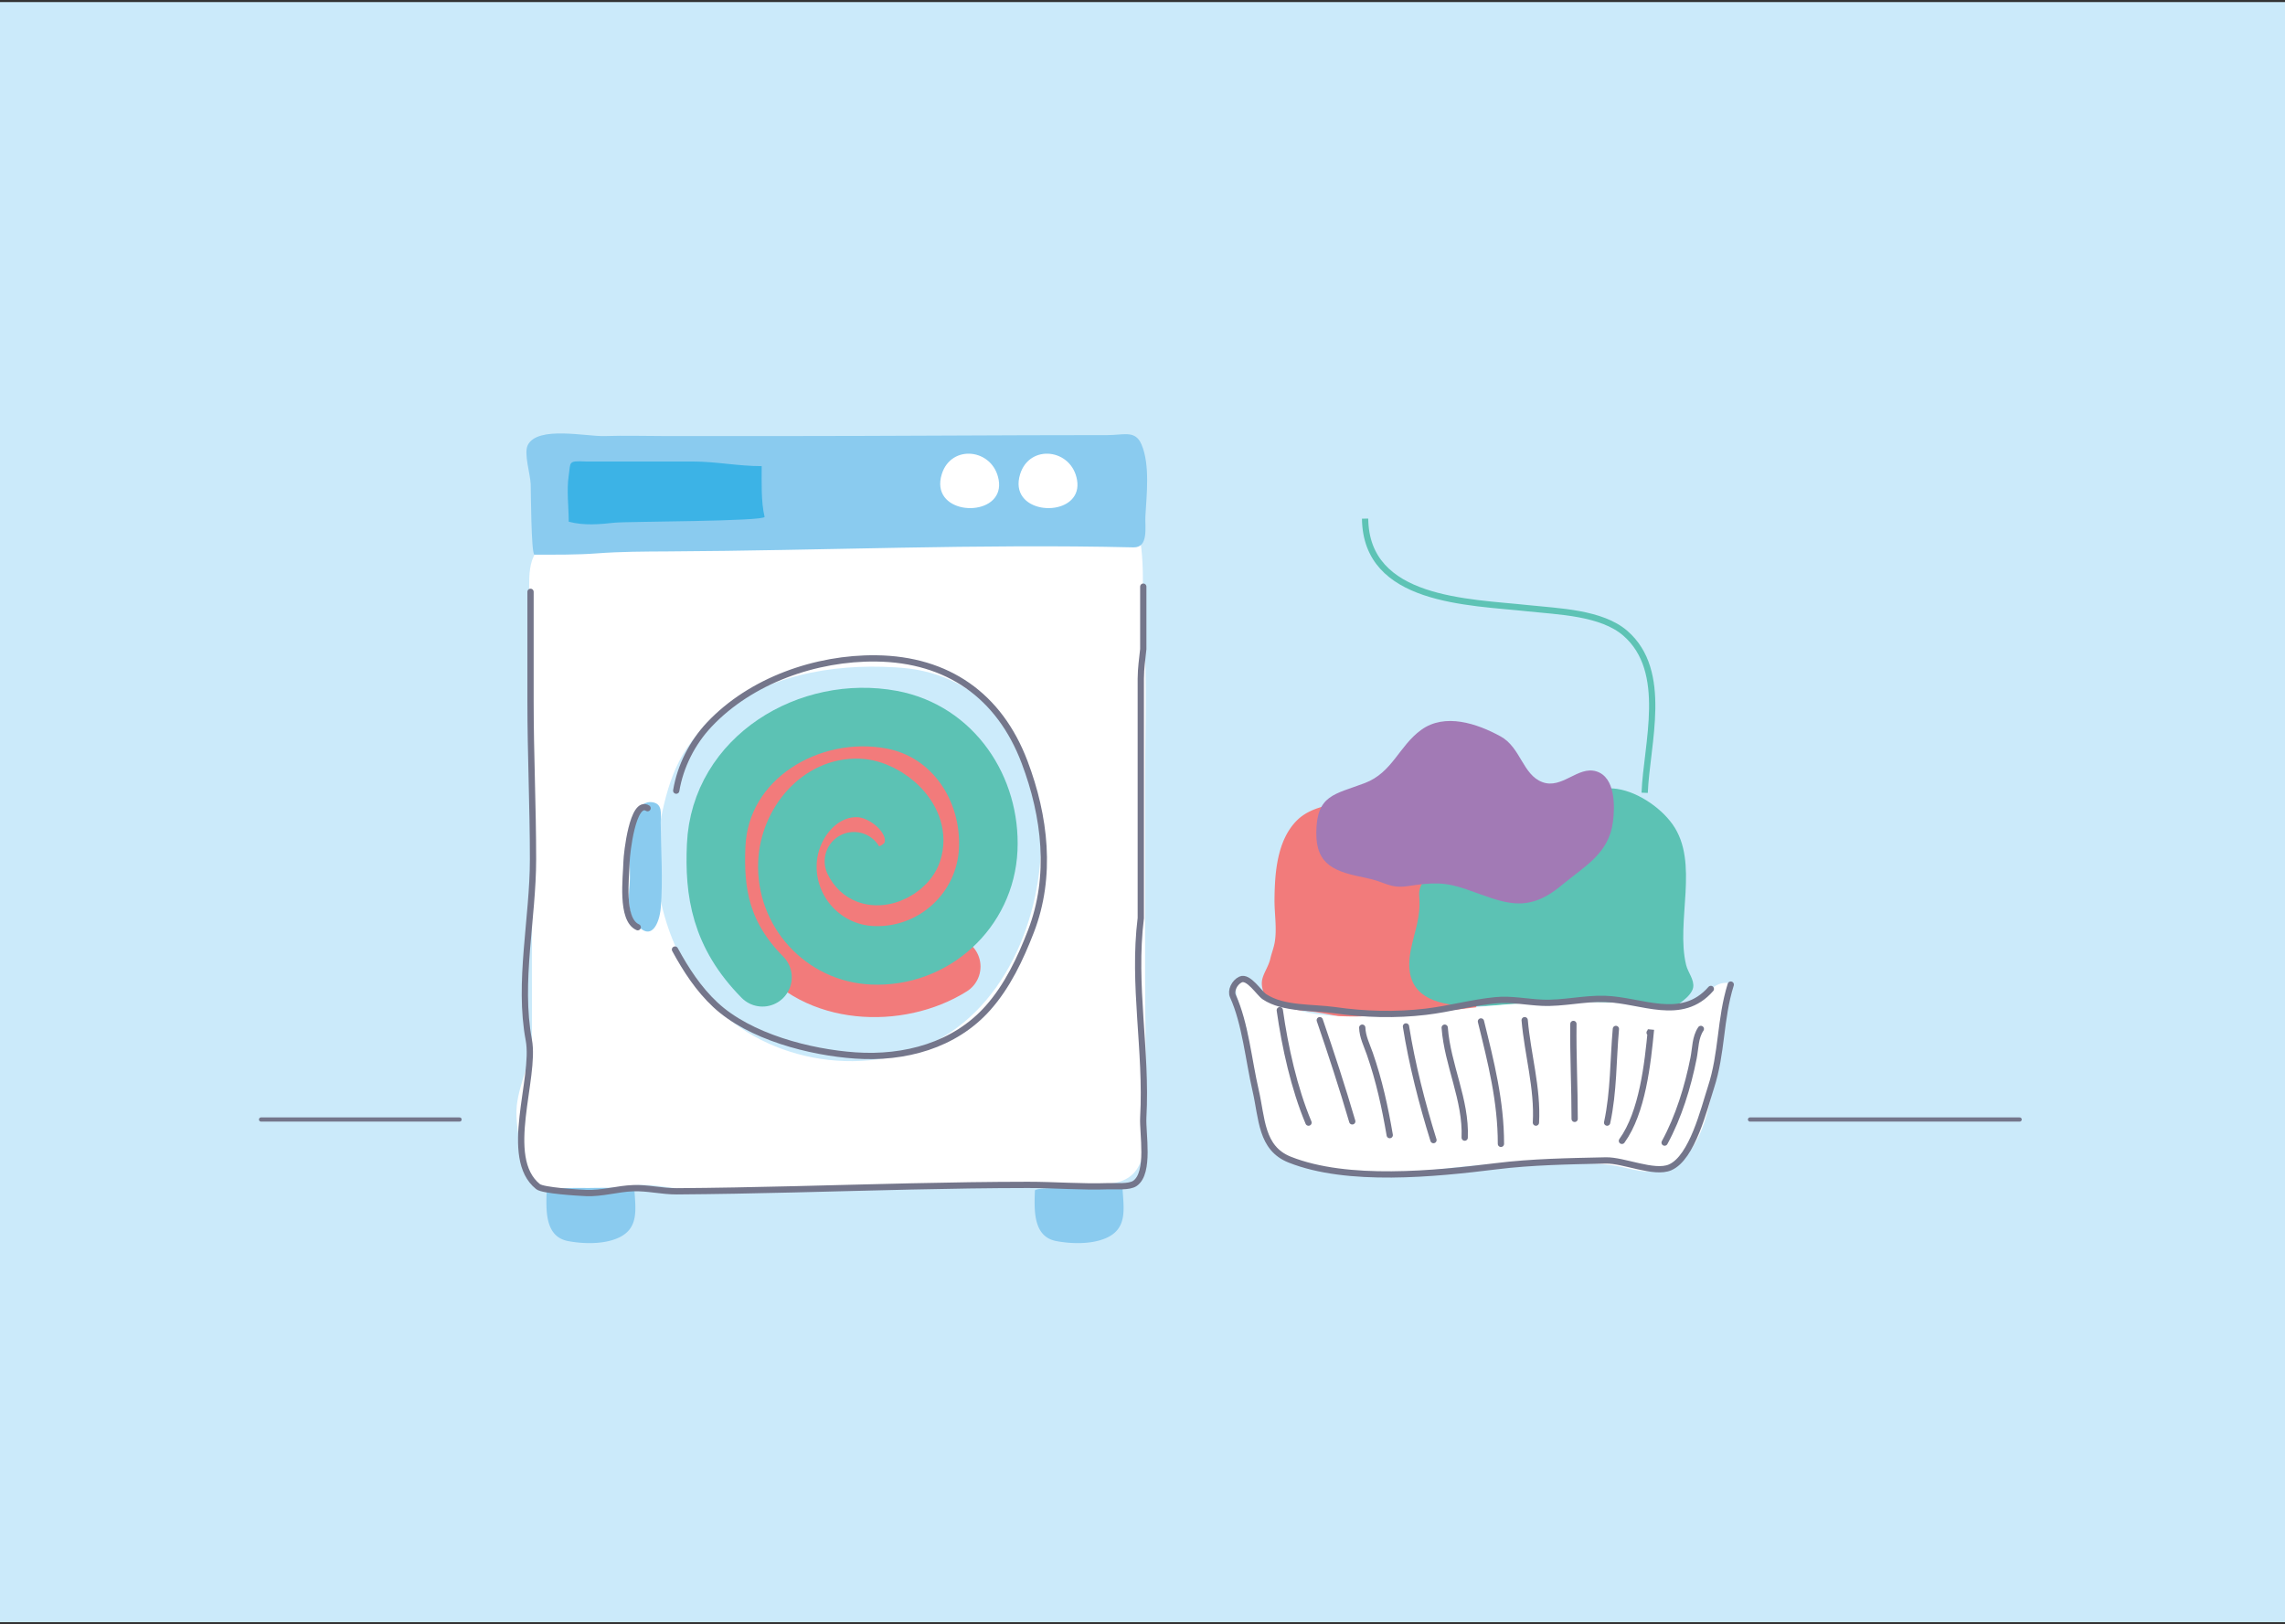 <svg xmlns="http://www.w3.org/2000/svg" xmlns:xlink="http://www.w3.org/1999/xlink" width="550" height="391" viewBox="0 0 550 391">
    <rect x="0" y="0" width="550" height="391" fill="#333333" stroke="none"/>
    <defs>
        <path id="a" d="M0 0h550v390H0z"/>
        <path id="b" d="M0 208.339h423.96V.25H0z"/>
    </defs>
    <g fill="none" fill-rule="evenodd">
        <use fill="#CBEAFA" transform="translate(0 .5)" xlink:href="#a"/>
        <path fill="#FFF" d="M275.62 235.313v-46.598c0-10.317.36-20.706 0-31.017-.096-2.76-.138-4.912-.54-7.655-.327-2.23 1.133-22.849-2.458-23.024-2.376-.116-4.822.003-7.205-.234-.594.584-.748 1.327-.458 2.228H154.561c-7.27 1.532-15.472-.4-22.511 1.814-5.844 1.838-4.481 9.652-4.661 14.316-.1 2.61.064 5.232.003 7.843-.308 13.195 1.414 26.243 1.117 39.43-.286 12.689-.437 25.381-.479 38.073-.02 6.346.035 12.692.016 19.04-.018 5.87-2.996 10.79-3.65 16.57-.404 3.586.591 7.838.974 11.41.315 2.939.974 6.04 4.01 7.386 3.199 1.418 7.572 2.607 11.06 2.74 4.256.161 8.346-1.99 12.56-2.347 3.906-.33 8.221.67 12.12 1.043 12.294 1.174 24.464-.082 36.734-.357 13.66-.307 27.534-1.329 41.18-.67 4.991.24 10.062-.351 15.078-.351 3.38 0 7.538.497 10.823-.33 7.612-1.915 6.557-10.467 6.725-16.657.294-10.866-.04-21.782-.04-32.653"/>
        <path fill="#CCEBFB" d="M215.358 160.639c.548.033 1.094.07 1.64.114 19.421 1.52 31.592 17.142 33.337 35.784 1.864 19.9-6.338 44.18-25.01 54.034-17.786 9.386-42.54 4.913-55.399-10.73-8.836-10.749-13.805-26.619-11.287-40.443 1.985-10.896 4.55-19.246 13.236-26.579 12.014-10.142 28.133-13.103 43.483-12.18"/>
        <path stroke="#F27B7B" stroke-linecap="round" stroke-width="14.097" d="M228.963 232.679c-12.642 7.93-32.686 7.105-41.884-5.722-5.377-7.498-7.998-17.768-5.159-26.74 3.268-10.33 11.77-19.063 23.01-19.655 9.193-.484 17.758 4.95 21.904 13.058 5.548 10.852-.549 23.065-12.292 25.9-9.61 2.319-19.88-4.693-16.36-15.858 1.312-4.168 10.02-7.937 13.647-.925"/>
        <path stroke="#5CC2B4" stroke-linecap="round" stroke-width="14.097" d="M183.53 235.257c-10.146-10.274-11.649-20.49-11.148-31.769.939-21.194 22.51-33.916 42.23-30.242 14.814 2.76 23.91 16.588 23.257 31.195-.66 14.756-13.156 26.183-27.912 25.524-11.805-.528-20.947-10.525-20.42-22.33.423-9.44 7.774-18.372 17.215-17.955 6.815.301 15.41 7.72 12.815 15.475-1.728 5.163-10.859 8.728-14.024 2.176"/>
        <path fill="#8ACBEF" d="M274.403 106.286c.124.21.242.444.354.705 2.09 4.89 1.23 12.069.94 17.29-.14 2.494.848 7.574-2.856 7.486-37.363-.887-74.723.779-112.14.976-5.645.03-11.33.039-16.963.464-4.922.372-10.122.316-15.102.316-.797-.119-.854-15.67-.9-16.97-.088-2.422-1.7-7.415-.698-9.41 2.362-4.705 14.11-2.026 18.47-2.17 4.945-.164 9.923 0 14.87 0h27.276c26.301 0 52.603-.23 78.904-.23 3.729 0 6.296-1.075 7.845 1.543M153.682 194.84c.758-1.1 1.793-1.906 3.19-1.741 2.758.324 2.142 2.832 2.16 5 .055 6.733.57 13.749.01 20.459-.32 3.829-2.4 8.507-6.134 3.53-1.818-2.425-1.646-6.032-1.388-8.875.438-4.82-.711-10.023.632-14.84.284-1.016.766-2.424 1.53-3.533"/>
        <path fill="#FFF" d="M240.278 118.221c-1.937 6.6-16.47 5.217-13.595-4.07 2.273-7.344 12.404-6.177 13.704 1.399.172 1.002.12 1.892-.11 2.671M259.138 118.221c-1.937 6.6-16.47 5.217-13.595-4.07 2.273-7.344 12.404-6.177 13.704 1.399.172 1.002.12 1.892-.11 2.671"/>
        <path fill="#F27B7B" d="M354.168 233.936a58.932 58.932 0 0 0-.095-.264c-.91-2.518-2.266-4.94-3.117-7.455-1.166-3.445-1.191-7.402-1.718-11.026-.99-6.817-2.606-14.223-8.731-18.298-6.469-4.304-22.095-5.484-28.223.49-4.91 4.79-5.446 12.722-5.51 19.162-.033 3.384.629 6.995.046 10.331-.23 1.313-.76 2.627-1.06 3.932-.416 1.802-1.566 3.337-1.934 4.94-.45 1.963.607 4.548 2.219 5.773 2.024 1.538 5.846 1.594 8.233 1.817 3.633.34 7.006 1.171 10.528 1.867 4.382.863 9.048 1.283 13.507 1.427 3.616.117 10.01 1.13 13.288-.156 5.505-2.163 4.137-8.116 2.567-12.54"/>
        <path fill="#5CC2B4" d="M405.858 232.32c.43 1.754 2.02 3.588 1.687 5.399-.392 2.135-3.96 4.457-5.777 5.252-5.376 2.356-11.991.58-17.545.228-4.71-.298-9.37-1.166-14.073-1.465-9.816-.622-34.122 5.403-30.591-12.918.92-4.769 2.47-7.936 2.054-13.018-.264-3.242 1.834-4.629 5.496-7.31 3.377-2.472 6.49-2.484 10.5-2.893 7.65-.781 10.398-1.346 16.183-6.877 4.799-4.586 7.25-9.433 14.475-8.918 5.232.372 11.223 4.299 14.308 8.62 6.562 9.195.708 23.397 3.283 33.9"/>
        <path fill="#3CB3E6" d="M148.05 125.816c2.626-.284 36.252-.297 35.986-1.408-.877-3.65-.696-8.457-.696-12.197-5.695.002-11.029-1.115-16.606-1.115H140.98c-4.337-.213-3.594.113-4.09 3.392-.532 3.515.002 7.54.002 11.1 3.728.985 7.441.629 11.158.228"/>
        <path fill="#FFF" d="M315.365 280.235c3.562.625 6.955 1.917 10.605 2.268 9.41.905 18.229-.942 27.522-1.82 7.313-.69 14.985-.622 22.337-.614 4.06.006 8.793-.14 12.774.517 4.128.682 7.605 2.278 11.905.948 10.37-3.207 11.391-18.359 12.988-27.293.682-3.825 1.109-7.667 1.715-11.488.313-1.98 1.251-4.137 1.1-6.105-4.28-.579-5.344 3.463-8.833 4.859-4.864 1.946-12.046.138-17.05-.099-12.866-.609-25.624-.194-38.444 1.466-4.098.53-8.184.665-12.323.91-2.84.168-7.486-.107-10.111.848.11-.003.22-.009.331-.016-9.358.324-20.697-.178-27.883-6.925-1.6-1.503-3.59-2.997-4.365-.529-.75 2.39 2.006 8.47 2.507 11.03 1.406 7.173 1.08 14.15 3.274 21.206.95 3.059 1.455 6.699 4.072 8.804 2.354 1.894 4.603 1.525 7.29 1.936.197.03.393.062.589.097"/>
        <path fill="#A27AB5" d="M375.788 213.184c5.678-4.721 11.461-7.659 12.452-15.37.48-3.733.607-10.723-4.015-12.129-4.43-1.348-8.244 4.36-12.98 2.592-4.757-1.776-5.192-8.352-10.066-11.015-5.691-3.111-13.394-5.691-19.096-1.56-5.36 3.883-6.927 10.285-13.589 12.809-7.346 2.782-11.557 2.818-11.662 11.868-.092 7.996 4.603 9.495 11.987 10.964 4.587.912 5.688 2.624 10.061 1.965 5.952-.894 8.857-1.053 14.153.797 8.864 3.096 14.308 6.102 22.755-.921"/>
        <path stroke="#74768B" stroke-linecap="round" stroke-width="1.51" d="M416.593 237.017c-2.617 8.35-2.04 16.42-4.78 24.796-1.632 4.99-4.445 16.869-9.824 19.204-3.809 1.654-11.16-1.768-15.47-1.673-8.813.196-17.68.32-26.438 1.407-14.762 1.832-35.696 3.939-49.634-1.59-6.976-2.766-6.65-9.915-8.225-16.695-1.653-7.113-2.483-16.132-5.456-22.672-.588-1.292.34-3.299 1.84-4.002 1.9-.892 4.48 3.308 5.753 4.153 4.579 3.04 11.626 2.468 16.931 3.231 7.231 1.04 14.655 1.234 21.905.376 5.65-.67 11.173-2.227 16.807-2.77 3.776-.362 7.45.438 11.184.601 5.062.22 10.004-1.073 15.108-.92 8.854.267 18.45 5.686 25.506-2.398M308.044 243.177c1.258 8.883 3.444 18.794 6.917 27.067M317.668 245.583c2.765 8.065 5.41 16.134 7.82 24.36"/>
        <path stroke="#74768B" stroke-linecap="round" stroke-width="1.51" d="M327.893 247.388c.056 2.163 1.127 4.272 1.828 6.283 2.24 6.436 3.645 12.879 4.789 19.58M338.42 247.087c1.441 9.087 3.881 18.595 6.615 27.368M347.742 247.388c.662 8.987 5.181 17.37 4.812 26.465M356.464 245.884c2.426 9.822 4.818 19.248 4.811 29.473M366.99 245.583c.704 8.227 3.172 16.331 2.707 24.66M378.718 246.485c-.097 7.597.303 15.246.301 22.857M388.944 247.689c-.674 7.56-.492 15.06-2.106 22.555M397.064 248.59c.188-.221.296-.474.323-.758-.778 8.18-2.048 19.97-6.993 26.803M409.394 247.689c-1.39 2.075-1.27 4.606-1.758 7.06-1.362 6.859-3.596 14.15-6.963 20.307"/>
        <g>
            <path stroke="#5EC3B5" stroke-width="1.51" d="M328.58 124.85c.225 19.957 24.858 20.018 39.317 21.58 7.12.77 17.582 1.02 23.328 6.02 10.551 9.182 5.12 26.579 4.647 38.398"/>
            <path stroke="#74768B" stroke-linecap="round" stroke-width="1.51" d="M162.768 190.332c.982-5.897 3.86-11.557 7.951-15.9 10.044-10.657 25.714-16.111 40.167-15.937 17.196.207 29.66 8.95 35.717 24.934 4.957 13.082 6.68 27.519 1.521 40.826-2.528 6.518-5.617 13.093-10.295 18.368-8.053 9.083-20.131 12.267-31.922 11.458-10.977-.755-25.454-4.506-33.716-12.202-4.046-3.768-7.099-8.464-9.722-13.295"/>
            <path fill="#8ACBEF" d="M135.704 298.483c-4.477-1.597-4.293-7.312-4.114-11.869.032-.807 9.123-.613 10.339-.635 3.663-.067 7.082-.006 10.736-.115.287 5.128 1.314 9.943-4.065 12.22-3.49 1.48-8.167 1.363-11.832.682a6.87 6.87 0 0 1-1.064-.283M253.217 298.483c-4.477-1.597-4.293-7.312-4.114-11.869.032-.807 9.122-.613 10.339-.635 3.662-.067 7.082-.006 10.736-.115.287 5.128 1.315 9.943-4.064 12.22-3.491 1.48-8.167 1.363-11.833.682a6.88 6.88 0 0 1-1.064-.283"/>
            <path stroke="#74768B" stroke-linecap="round" stroke-width="1.51" d="M153.504 223.205c-4.165-1.835-2.776-12.062-2.696-15.786.041-1.914 1.48-15.077 5.064-12.868"/>
            <path stroke="#74768B" stroke-linecap="round" stroke-width="1.007" d="M110.617 269.495H62.833M486.128 269.495h-64.903"/>
            <path stroke="#74768B" stroke-linecap="round" stroke-width="1.51" d="M127.698 142.469v26.38c0 12.601.6 25.305.6 38.005 0 14.237-3.628 29.622-1.015 43.482 1.74 9.226-6.447 28.373 2.223 35.317 1.186.949 9.632 1.456 11.573 1.537 3.85.161 7.548-1.04 11.366-1.165 3.526-.116 6.907.78 10.5.754 9.39-.065 18.778-.253 28.165-.479 18.777-.451 37.552-1.05 56.336-1.067 6.461-.004 12.902.546 19.393.315 1.615-.058 4.976.297 6.365-.69 3.637-2.586 1.77-12.07 1.982-15.88.896-16.096-2.61-31.756-.599-47.97v-57.634c.034-2.826.316-4.297.6-7.116V141.22"/>
        </g>
    </g>
</svg>
